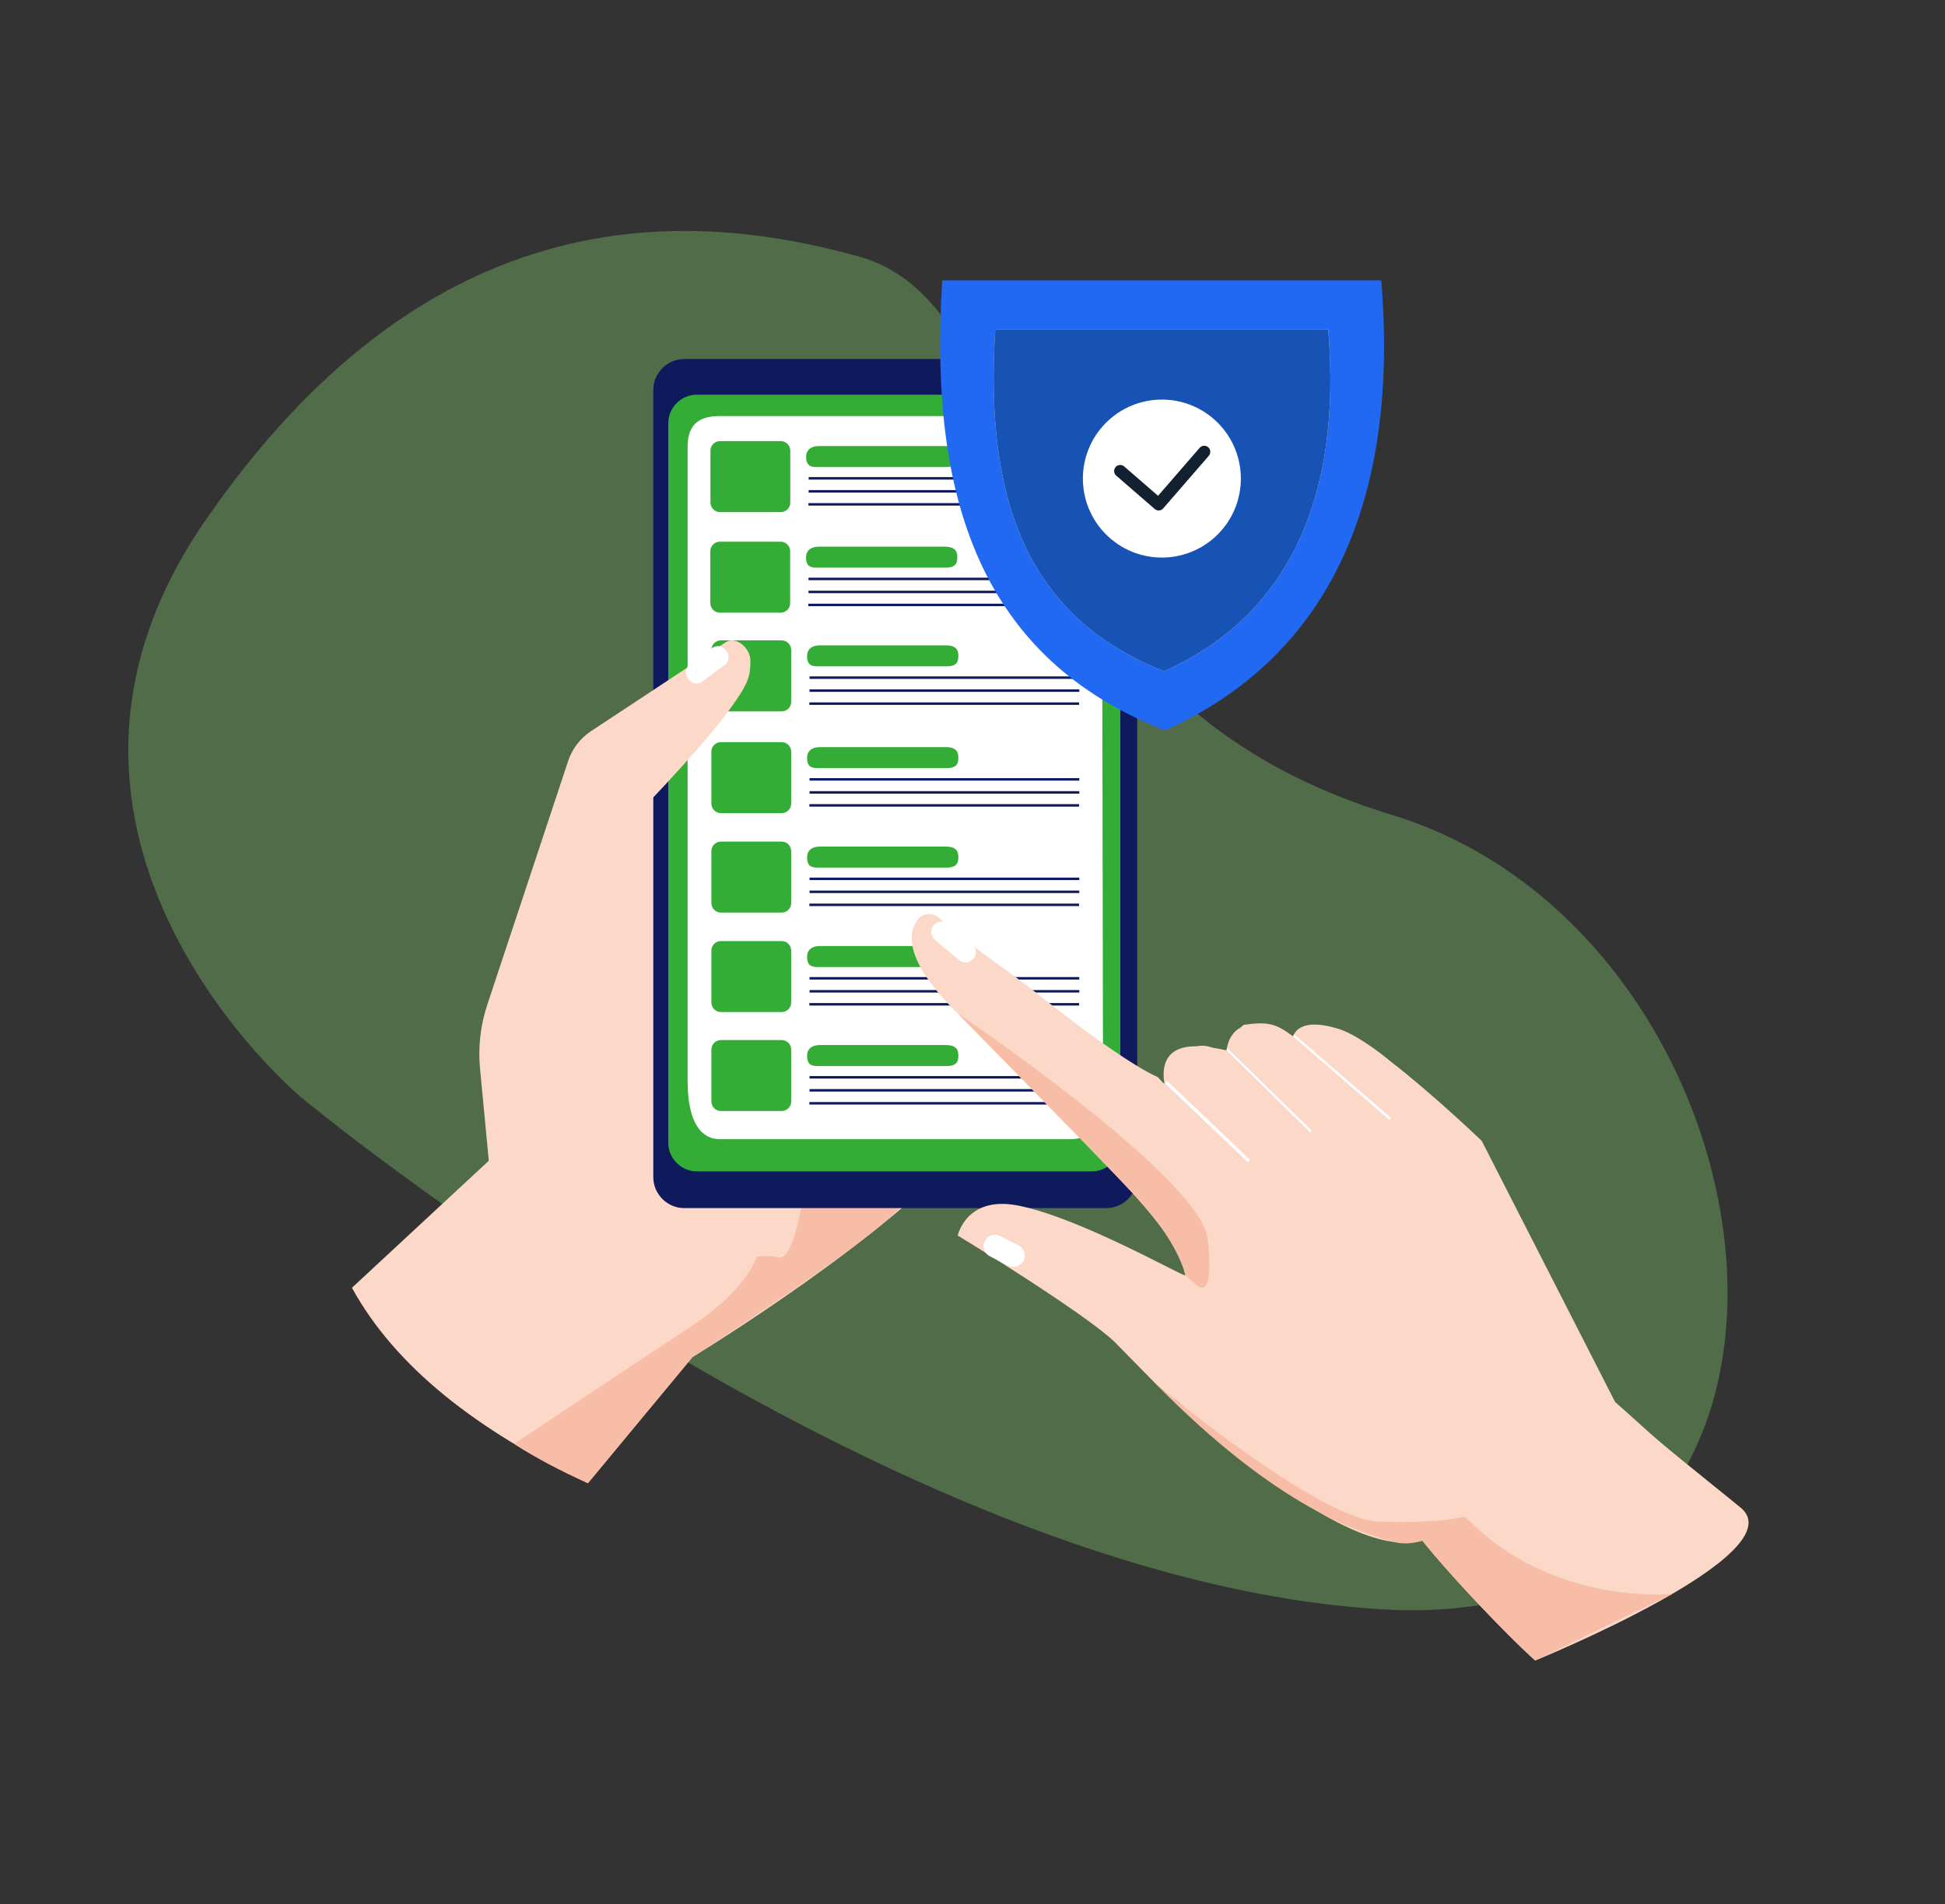 <?xml version="1.0" encoding="utf-8"?>
<!-- Generator: Adobe Illustrator 23.1.1, SVG Export Plug-In . SVG Version: 6.00 Build 0)  -->
<svg version="1.1" xmlns="http://www.w3.org/2000/svg" xmlns:xlink="http://www.w3.org/1999/xlink" x="0px" y="0px"
	 viewBox="0 0 783.46 766.96" style="enable-background:new 0 0 783.46 766.96;" xml:space="preserve">
<rect x="0" y="0" width="783.46" height="766.96" fill="#333333" stroke="none"/>
<style type="text/css">
	.st0{opacity:0.4;fill:#7EC26B;}
	.st1{fill:#FBD8C7;}
	.st2{fill:#F7BDA7;}
	.st3{fill:#0F1A5C;}
	.st4{fill:#34AD37;}
	.st5{fill:#FFFFFF;}
	.st6{fill:#0F1A5C;stroke:#0F1A5C;stroke-miterlimit:10;}
	.st7{fill:none;stroke:#FFFFFF;stroke-width:2.205;stroke-linecap:round;stroke-linejoin:round;stroke-miterlimit:10;}
	.st8{fill:none;stroke:#FFFFFF;stroke-width:2.451;stroke-linecap:round;stroke-linejoin:round;stroke-miterlimit:10;}
	.st9{fill:#2169F3;}
	.st10{fill:#E1E3E6;}
	.st11{fill:#1653B5;}
	.st12{fill:none;}
	.st13{fill:#13202F;}
</style>
<g id="background">
</g>
<g id="image">
	<path class="st0" d="M121.13,441.82c0,0-126.11-105.08-38.45-232.14s188.04-127.27,263.19-106.4s51.01,175.08,214.57,224.85
		s198.15,331.92-3.7,320.04S121.13,441.82,121.13,441.82z"/>
	<g>
		<path class="st1" d="M278.9,546.6c0,0,81.71-49.52,112.81-88.22c55.9-69.54-100.19-220.23-100.19-220.23L196.89,467.5
			l-55.13,51.16c17.49,31.91,50.53,57.6,95.06,78.7L278.9,546.6z"/>
		<path class="st2" d="M236.82,597.37l42.09-50.77c0,0,73.92-47.58,85.21-61.98l-63.65-2.33c0,0,25.71,22.59-27.69,55.65
			l-65.71,43.59C215.74,587.18,225.78,592.42,236.82,597.37z"/>
		<path class="st1" d="M250.25,471.78c8.31-36.44-5.78-83.85,8.2-143.63c0,0,66.75,152.19,65.2,155.3
			c-1.56,3.11-3.89,25.56-10.89,22.81C305.75,503.52,243.12,519.27,250.25,471.78z"/>
		<path class="st3" d="M445.59,486.57H275.63c-6.86,0-12.48-5.62-12.48-12.48l0-317.01c0-6.86,5.62-12.48,12.48-12.48h169.97
			c6.86,0,12.48,5.62,12.48,12.48v317.01C458.07,480.95,452.46,486.57,445.59,486.57z"/>
		<path class="st4" d="M439.73,471.78H280.72c-6.34,0-11.54-5.19-11.54-11.54V170.5c0-6.34,5.19-11.54,11.54-11.54h159.02
			c6.34,0,11.54,5.19,11.54,11.54v289.74C451.27,466.59,446.08,471.78,439.73,471.78z"/>
		<path class="st5" d="M431.34,458.82H289.95c-7.13,0-12.97-6.15-12.97-23.4V179.96c0-10.08,5.84-12.38,12.97-12.38l141.39,0
			c6.64-0.09,12.97,0,12.51,11.04l0.45,259.27C444.3,454.05,438.47,458.82,431.34,458.82z"/>
		<path class="st4" d="M380.91,188.11h-52.12c-3.58,0-4.06-1.9-4.06-4.23l0,0c0-2.33,1.57-4.23,5.21-4.23h50.51
			c4.38,0,5.22,1.9,5.22,4.23l0,0C385.66,186.21,385.09,188.11,380.91,188.11z"/>
		<path class="st4" d="M314.51,206.25H290c-2.1,0-3.82-1.72-3.82-3.82v-20.95c0-2.1,1.72-3.82,3.82-3.82h24.51
			c2.1,0,3.82,1.72,3.82,3.82v20.95C318.33,204.53,316.61,206.25,314.51,206.25z"/>
		<line class="st6" x1="325.72" y1="192.66" x2="434.38" y2="192.66"/>
		<line class="st6" x1="325.72" y1="197.89" x2="434.38" y2="197.89"/>
		<line class="st6" x1="325.64" y1="203.13" x2="434.29" y2="203.13"/>
		<path class="st4" d="M380.86,228.63h-52.12c-3.58,0-4.06-1.9-4.06-4.23l0,0c0-2.33,1.57-4.23,5.21-4.23h50.51
			c4.38,0,5.22,1.9,5.22,4.23l0,0C385.61,226.73,385.04,228.63,380.86,228.63z"/>
		<path class="st4" d="M314.46,246.76h-24.51c-2.1,0-3.82-1.72-3.82-3.82v-20.95c0-2.1,1.72-3.82,3.82-3.82h24.51
			c2.1,0,3.82,1.72,3.82,3.82v20.95C318.28,245.04,316.56,246.76,314.46,246.76z"/>
		<line class="st6" x1="325.67" y1="233.17" x2="434.33" y2="233.17"/>
		<line class="st6" x1="325.67" y1="238.41" x2="434.33" y2="238.41"/>
		<line class="st6" x1="325.59" y1="243.64" x2="434.24" y2="243.64"/>
		<path class="st4" d="M381.28,268.37h-52.12c-3.58,0-4.06-1.9-4.06-4.23l0,0c0-2.33,1.57-4.23,5.21-4.23h50.51
			c4.38,0,5.22,1.9,5.22,4.23l0,0C386.03,266.47,385.46,268.37,381.28,268.37z"/>
		<path class="st4" d="M314.88,286.51h-24.51c-2.1,0-3.82-1.72-3.82-3.82v-20.95c0-2.1,1.72-3.82,3.82-3.82h24.51
			c2.1,0,3.82,1.72,3.82,3.82v20.95C318.7,284.79,316.98,286.51,314.88,286.51z"/>
		<line class="st6" x1="326.09" y1="272.92" x2="434.75" y2="272.92"/>
		<line class="st6" x1="326.09" y1="278.15" x2="434.75" y2="278.15"/>
		<line class="st6" x1="326.01" y1="283.39" x2="434.66" y2="283.39"/>
		<path class="st4" d="M381.28,309.36h-52.12c-3.58,0-4.06-1.9-4.06-4.23l0,0c0-2.33,1.57-4.23,5.21-4.23h50.51
			c4.38,0,5.22,1.9,5.22,4.23l0,0C386.03,307.46,385.46,309.36,381.28,309.36z"/>
		<path class="st4" d="M314.88,327.49h-24.51c-2.1,0-3.82-1.72-3.82-3.82v-20.95c0-2.1,1.72-3.82,3.82-3.82h24.51
			c2.1,0,3.82,1.72,3.82,3.82v20.95C318.7,325.77,316.98,327.49,314.88,327.49z"/>
		<line class="st6" x1="326.09" y1="313.9" x2="434.75" y2="313.9"/>
		<line class="st6" x1="326.09" y1="319.14" x2="434.75" y2="319.14"/>
		<line class="st6" x1="326.01" y1="324.37" x2="434.66" y2="324.37"/>
		<path class="st4" d="M381.28,349.42h-52.12c-3.58,0-4.06-1.9-4.06-4.23l0,0c0-2.33,1.57-4.23,5.21-4.23h50.51
			c4.38,0,5.22,1.9,5.22,4.23l0,0C386.03,347.51,385.46,349.42,381.28,349.42z"/>
		<path class="st4" d="M314.88,367.55h-24.51c-2.1,0-3.82-1.72-3.82-3.82v-20.95c0-2.1,1.72-3.82,3.82-3.82h24.51
			c2.1,0,3.82,1.72,3.82,3.82v20.95C318.7,365.83,316.98,367.55,314.88,367.55z"/>
		<line class="st6" x1="326.09" y1="353.96" x2="434.75" y2="353.96"/>
		<line class="st6" x1="326.09" y1="359.19" x2="434.75" y2="359.19"/>
		<line class="st6" x1="326.01" y1="364.43" x2="434.66" y2="364.43"/>
		<path class="st4" d="M381.28,389.47h-52.12c-3.58,0-4.06-1.9-4.06-4.23l0,0c0-2.33,1.57-4.23,5.21-4.23h50.51
			c4.38,0,5.22,1.9,5.22,4.23l0,0C386.03,387.57,385.46,389.47,381.28,389.47z"/>
		<path class="st4" d="M314.88,407.61h-24.51c-2.1,0-3.82-1.72-3.82-3.82v-20.95c0-2.1,1.72-3.82,3.82-3.82h24.51
			c2.1,0,3.82,1.72,3.82,3.82v20.95C318.7,405.89,316.98,407.61,314.88,407.61z"/>
		<line class="st6" x1="326.09" y1="394.02" x2="434.75" y2="394.02"/>
		<line class="st6" x1="326.09" y1="399.25" x2="434.75" y2="399.25"/>
		<line class="st6" x1="326.01" y1="404.49" x2="434.66" y2="404.49"/>
		<path class="st4" d="M381.28,429.35h-52.12c-3.58,0-4.06-1.9-4.06-4.23l0,0c0-2.33,1.57-4.23,5.21-4.23h50.51
			c4.38,0,5.22,1.9,5.22,4.23l0,0C386.03,427.44,385.46,429.35,381.28,429.35z"/>
		<path class="st4" d="M314.88,447.48h-24.51c-2.1,0-3.82-1.72-3.82-3.82v-20.95c0-2.1,1.72-3.82,3.82-3.82h24.51
			c2.1,0,3.82,1.72,3.82,3.82v20.95C318.7,445.76,316.98,447.48,314.88,447.48z"/>
		<line class="st6" x1="326.09" y1="433.89" x2="434.75" y2="433.89"/>
		<line class="st6" x1="326.09" y1="439.13" x2="434.75" y2="439.13"/>
		<line class="st6" x1="326.01" y1="444.36" x2="434.66" y2="444.36"/>
		<g>
			<g>
				<g>
					<path class="st7" d="M375.88,341.39"/>
					<path class="st7" d="M298.57,312.44"/>
					<path class="st7" d="M313.9,312.44"/>
					<path class="st7" d="M316.08,318.26"/>
					<path class="st7" d="M324.72,341.39"/>
				</g>
			</g>
			<path class="st8" d="M407.32,336.6"/>
			<path class="st8" d="M398.54,353.25"/>
			<path class="st7" d="M351.33,373.67"/>
			<path class="st7" d="M342.06,347.36"/>
			<path class="st7" d="M367.11,373.67"/>
			<path class="st7" d="M357.83,347.36"/>
			<path class="st7" d="M372.6,365.38"/>
			<path class="st7" d="M334.22,365.38"/>
			<path class="st1" d="M198.95,489.2l-5.59-58.77c-0.83-8.7,0.17-17.48,2.92-25.77l32.59-98.2c1.63-4.91,4.87-9.13,9.19-11.98
				l54.25-35.79c4.08-2.69,9.89,2.31,9.95,7.2c0.07,6.13-0.85,8.96-5.74,16.15c-11.19,16.44-36.77,42.65-36.77,42.65l-21.69,58.9
				l14.69,106.26l-45.83-0.53L198.95,489.2z"/>
		</g>
		<path class="st5" d="M291.97,267.78l-9.13,6.76c-1.68,1.24-4.07,0.89-5.32-0.79l-0.53-0.71c-1.25-1.68-0.89-4.08,0.79-5.32
			l9.13-6.76c1.68-1.24,4.07-0.89,5.32,0.79l0.53,0.71C294.01,264.14,293.66,266.53,291.97,267.78z"/>
		<g>
			<g>
				<path class="st1" d="M618.4,668.78c-11.85-10.48-47.61-47.78-53.61-59.92c-27.96-56.51,30.57-93.06,85.8-44.2
					c21.01,18.59,8.41,8.48,50.46,42.47C724.09,625.77,618.4,668.78,618.4,668.78z"/>
			</g>
			<g>
				<path class="st2" d="M618.4,668.78c-11.85-10.48-47.61-47.78-53.61-59.92c-27.96-56.51-24.66-44.78,29.12,5.67
					c34.22,32.1,79.63,27.46,79.63,27.46L618.4,668.78z"/>
			</g>
			<g>
				<path class="st1" d="M369.49,370.61c2.02-2.85,6.08-3.29,8.69-0.97c14.21,12.66,28.41,21.55,38.7,29.79
					c36.88,29.53,49.19,34.23,49.19,34.23c0.47,0.08,2.5,2.79,2.98,2.84c-0.52-3.2-2.3-15.31,12.9-15.1
					c2.81-0.56,4.61-0.02,6.75,0.61c1.67,0.26,3.46,0.59,5.39,1.03c0,0,0.36-6.28,5.48-9.11c0.43-0.37,0.89-0.75,1.41-1.18
					c9.79-1.34,12.83-0.59,19.89,4.66c2.34-6.38,11.47-5.18,18.31-3.03c6.83,2.15,16.05,9.01,20.98,13.13
					c17.42,13.47,36.7,31.99,36.7,31.99l53.72,105.17c0,0-45.76,39.74-75.39,54.54c-29.64,14.8-100.16-54.25-100.61-54.67
					c-0.41,0-7.4-5.51-9.07-7.21c-5.58-5.67-11.15-11.34-16.7-17.02c-12.79-12.07-64.38-43.6-63.05-42.66
					c0,0,3.41-16.02,23.93-12.18c24.87,4.64,67.69,29.21,67.75,28.18c0.75-12.11-28.86-41.85-51.42-64.47
					c-10.09-10.11-36.2-37-40.36-41.09C364.36,387.13,365.7,375.96,369.49,370.61z"/>
				<g>
					
						<rect x="485.64" y="428.89" transform="matrix(0.69 -0.724 0.724 0.69 -176.388 491.929)" class="st5" width="1.3" height="46.12"/>
				</g>
				<g>
					<polygon class="st5" points="527.75,456.02 528.32,455.31 494.22,422.03 494.09,423.03 					"/>
				</g>
				<g>
					<polygon class="st5" points="560.37,450.29 559.64,451.05 520.87,417.4 521.25,416.55 					"/>
				</g>
			</g>
			<path class="st2" d="M482.74,518.14l-5.3-4.51c0,0-2.27-12.96-20.39-32.21c-18.13-19.25-71.38-73.34-71.38-73.34
				s97.93,66.03,100.78,90.83C489.29,523.7,482.74,518.14,482.74,518.14z"/>
			<path class="st5" d="M398.68,505.96l7.42,3.79c2.25,1.15,5.02,0.25,6.17-2l0,0c1.15-2.25,0.25-5.02-2-6.17l-7.42-3.79
				c-2.25-1.15-5.02-0.25-6.17,2l0,0C395.54,502.03,396.44,504.81,398.68,505.96z"/>
			<path class="st5" d="M376.54,378.51l9.73,8.14c1.75,1.47,4.38,1.23,5.85-0.52l0,0c1.47-1.75,1.23-4.38-0.52-5.85l-9.73-8.14
				c-1.75-1.47-4.38-1.23-5.85,0.52l0,0C374.56,374.41,374.79,377.04,376.54,378.51z"/>
			<path class="st2" d="M589.76,610.85c0,0-15.03,13.9-28.61,10.11c-13.58-3.79-46.36-13.51-95.64-63.64
				c0,0,65.33,54.48,89.65,55.48C579.49,613.81,589.76,610.85,589.76,610.85z"/>
		</g>
	</g>
	<g>
		<g>
			<g>
				<g>
					<g>
						<path class="st9" d="M469.27,294.19L469.27,294.19c-73.89-28.84-95.38-93.14-89.71-181.26h176.82
							C563.63,200.39,536.2,264.1,469.27,294.19z"/>
					</g>
				</g>
				<g>
					<g>
						<path class="st10" d="M468.95,270.34L468.95,270.34c-56.05-21.88-72.36-70.6-68.05-137.51h134.13
							C540.53,199.41,519.72,247.51,468.95,270.34z"/>
					</g>
				</g>
				<g>
					<g>
						
							<ellipse transform="matrix(0.707 -0.707 0.707 0.707 0.826 387.429)" class="st10" cx="468.08" cy="192.72" rx="31.82" ry="31.82"/>
					</g>
				</g>
			</g>
			<g>
				<g>
					<path class="st11" d="M468.95,270.34L468.95,270.34c-56.05-21.88-72.36-70.6-68.05-137.51h134.13
						C540.53,199.41,519.72,247.51,468.95,270.34z"/>
				</g>
			</g>
			<g>
				<g>
					
						<ellipse transform="matrix(0.707 -0.707 0.707 0.707 0.826 387.429)" class="st5" cx="468.08" cy="192.72" rx="31.82" ry="31.82"/>
				</g>
			</g>
			<g>
				<g>
					<path class="st12" d="M469.27,296.47c-0.3,0-0.6-0.06-0.89-0.17c-18.34-7.16-34.07-16.77-46.76-28.58
						c-12.22-11.37-22.07-25.2-29.27-41.08c-13.3-29.37-18.28-66.67-15.23-114.03c0.08-1.29,1.15-2.29,2.44-2.29h176.82
						c1.27,0,2.33,0.98,2.44,2.25c3.7,44.75-1.67,82.92-15.96,113.46c-14.79,31.6-39.21,55.23-72.59,70.23
						C469.96,296.4,469.62,296.47,469.27,296.47z M381.87,115.21c-5.57,94.26,22.22,150.31,87.34,176.16
						c63.08-28.82,91.64-88.07,84.91-176.16H381.87z"/>
				</g>
			</g>
			<g>
				<g>
					<path class="st12" d="M468.95,272.62c-0.3,0-0.6-0.06-0.89-0.17c-13.98-5.46-25.98-12.79-35.66-21.79
						c-9.33-8.68-16.85-19.22-22.34-31.34c-10.13-22.36-13.92-50.75-11.61-86.81c0.08-1.29,1.15-2.29,2.44-2.29h134.13
						c1.27,0,2.33,0.98,2.44,2.25c2.82,34.08-1.28,63.15-12.16,86.4c-11.27,24.08-29.9,42.09-55.36,53.54
						C469.64,272.55,469.29,272.62,468.95,272.62z M403.2,135.12c-4.06,70.77,16.86,112.91,65.68,132.4
						c47.31-21.72,68.79-66.26,63.88-132.4H403.2z"/>
				</g>
			</g>
			<g>
				<g>
					<path class="st12" d="M468.08,226.98c-18.89,0-34.26-15.37-34.26-34.26c0-18.89,15.37-34.26,34.26-34.26
						c18.89,0,34.26,15.37,34.26,34.26C502.34,211.61,486.97,226.98,468.08,226.98z M468.08,163.35
						c-16.19,0-29.37,13.17-29.37,29.37c0,16.19,13.17,29.37,29.37,29.37s29.37-13.17,29.37-29.37
						C497.45,176.52,484.27,163.35,468.08,163.35z"/>
				</g>
			</g>
			<g>
				<g>
					<path class="st13" d="M466.72,205.6c-0.57,0-1.14-0.2-1.6-0.6l-15.5-13.44c-1.02-0.89-1.13-2.43-0.25-3.45
						c0.89-1.02,2.43-1.13,3.45-0.25l13.65,11.83l16.75-19.32c0.89-1.02,2.43-1.13,3.45-0.25c1.02,0.89,1.13,2.43,0.25,3.45
						l-18.36,21.17C468.09,205.31,467.41,205.6,466.72,205.6z"/>
				</g>
			</g>
		</g>
	</g>
</g>
</svg>
